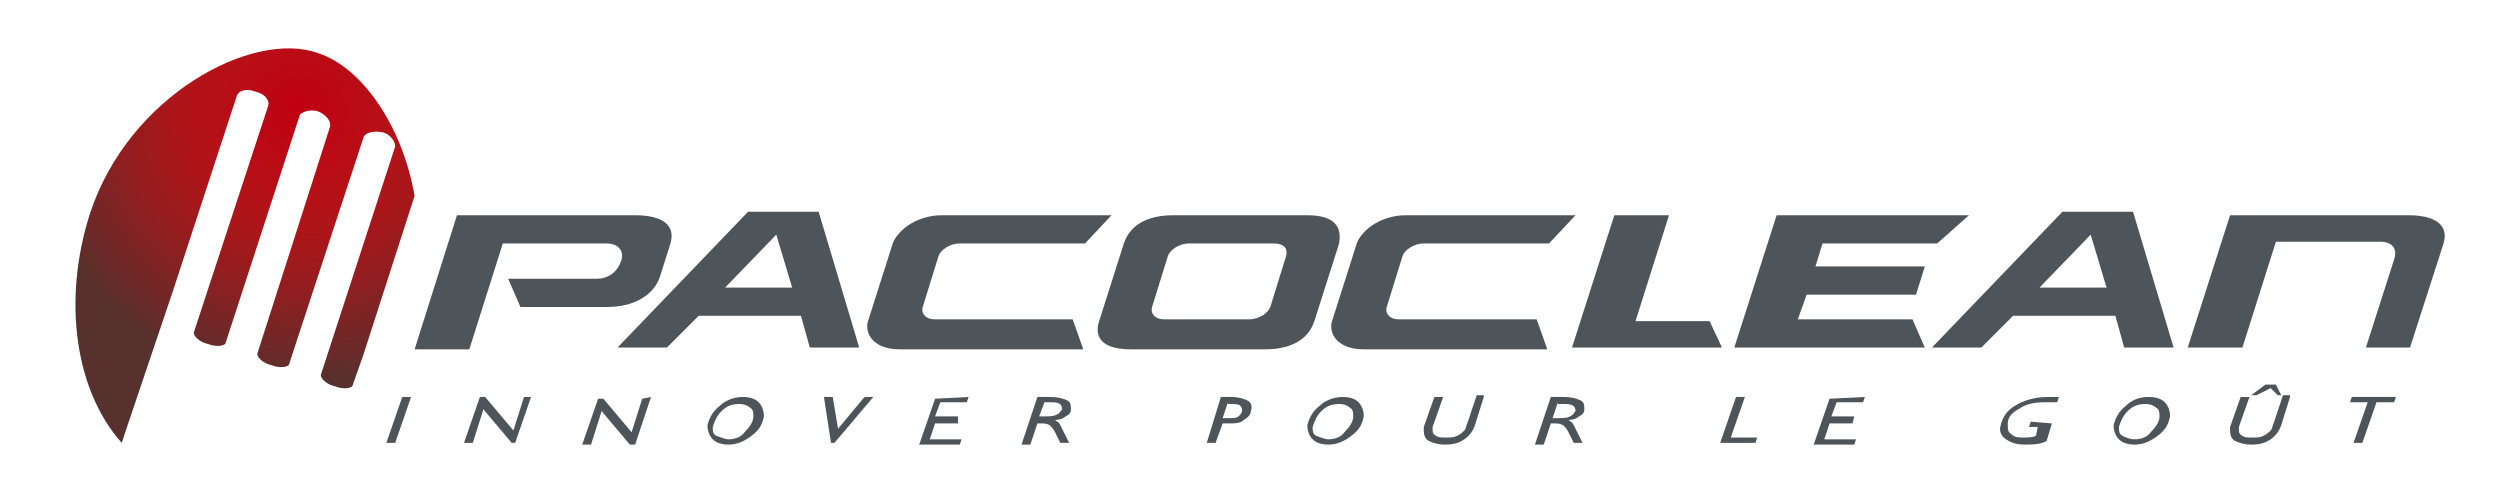 <?xml version="1.0" encoding="utf-8"?>
<!-- Generator: Adobe Illustrator 23.0.3, SVG Export Plug-In . SVG Version: 6.00 Build 0)  -->
<svg version="1.1" id="Calque_1" xmlns="http://www.w3.org/2000/svg" xmlns:xlink="http://www.w3.org/1999/xlink" x="0px" y="0px"
	 viewBox="0 0 141.7 28.4" style="enable-background:new 0 0 141.7 28.4;" xml:space="preserve">
<style type="text/css">
	.st0{fill:#4E555A;}
	.st1{fill:url(#SVGID_1_);}
</style>
<path class="st0" d="M25.9,12.2h10.1c1.6,0,2.3,0.6,2,1.6l-0.6,1.9c-0.3,0.9-1.3,1.7-3,1.7h-4.9l-0.7-1.6c0,0,3.9,0,5,0
	c0.7,0,1.2-0.4,1.4-1c0.2-0.5-0.1-1-0.8-1h-5.9l-1.9,6h-3.1L25.9,12.2z"/>
<path class="st0" d="M138.5,13.8c0.3-1-0.4-1.6-2-1.6h-10.1l-2.4,7.5h3.1l1.9-6h5.9c0.7,0,1,0.4,0.8,1l-1.6,5h2.5L138.5,13.8z"/>
<polygon class="st0" points="91.5,12.2 94.6,12.2 92.7,18.2 96.9,18.2 97.6,19.7 89.1,19.7 "/>
<path class="st0" d="M44,13.3l-2.9,3h3.8L44,13.3z M35,19.7l7.4-7.7h4l2.3,7.7h-2.8l-0.5-1.8h-5.8l-1.8,1.8H35z"/>
<path class="st0" d="M118.5,13.3l-2.9,3h3.8L118.5,13.3z M109.5,19.7l7.4-7.7h4l2.3,7.7h-2.8l-0.5-1.8h-5.8l-1.8,1.8H109.5z"/>
<polygon class="st0" points="98.3,19.7 100.7,12.2 111.6,12.2 109.8,13.8 103.3,13.8 102.9,15.1 109.1,15.1 108.6,16.7 102.4,16.7 
	101.9,18.1 108.4,18.1 109.1,19.7 "/>
<radialGradient id="SVGID_1_" cx="-131.082" cy="301.797" r="15.411" gradientTransform="matrix(0.956 -0.295 0.295 0.956 53.303 -320.962)" gradientUnits="userSpaceOnUse">
	<stop  offset="0" style="stop-color:#C10012"/>
	<stop  offset="0.337" style="stop-color:#B51217"/>
	<stop  offset="0.455" style="stop-color:#AC1519"/>
	<stop  offset="0.646" style="stop-color:#941D1F"/>
	<stop  offset="0.886" style="stop-color:#6D2928"/>
	<stop  offset="1" style="stop-color:#58302D"/>
</radialGradient>
<path class="st1" d="M9.8,16.5l3.6-11C13.5,5.1,14,5,14.5,5.2C15,5.3,15.3,5.7,15.2,6L11,18.8c-0.1,0.2,0.3,0.6,0.8,0.7
	c0.5,0.2,1,0.1,1-0.1L17,6.5c0.2-0.2,0.6-0.3,1-0.2c0.5,0.2,0.8,0.6,0.7,0.9L14.6,20c-0.1,0.2,0.3,0.6,0.8,0.7c0.5,0.2,1,0.1,1-0.1
	l4.2-12.8c0.1-0.3,0.6-0.4,1.1-0.3c0.4,0.1,0.7,0.5,0.7,0.8l-4.2,12.9c-0.1,0.2,0.3,0.6,0.8,0.7c0.5,0.2,1,0.1,1-0.1l0.6-1.7l2.9-9
	c-0.7-4-3-7.3-5.5-8.1C14.3,1.7,7.3,5.4,5.1,12.1c-1.6,5-0.8,10.1,1.8,13l0.4-1.2L9.8,16.5z"/>
<path class="st0" d="M87.1,18.1h-7.8c-0.6,0-0.8-0.4-0.7-0.7l0.9-2.9c0.1-0.3,0.6-0.7,1.2-0.7h7.1l1.5-1.6h-9.6
	c-1.6,0-2.6,1-2.8,1.6l-1.4,4.4c-0.2,0.6,0.2,1.6,1.8,1.6h10.4L87.1,18.1z"/>
<path class="st0" d="M74.1,12.2h-5.3v0h-2.3c-2,0-2.6,1-2.8,1.6l-1.4,4.4c-0.2,0.6-0.2,1.6,1.8,1.6h5.3v0h2.3c2,0,2.6-1,2.8-1.6
	l1.4-4.4C76,13.2,76,12.2,74.1,12.2z M72.9,14.5l-0.9,2.9c-0.1,0.3-0.6,0.7-1.2,0.7l-4.8,0c-0.6,0-0.8-0.4-0.7-0.7l0.9-2.9
	c0.1-0.3,0.6-0.7,1.2-0.7l4.8,0C72.8,13.8,73,14.1,72.9,14.5z"/>
<path class="st0" d="M60.8,18.1H53c-0.6,0-0.8-0.4-0.7-0.7l0.9-2.9c0.1-0.3,0.6-0.7,1.2-0.7h7.1l1.5-1.6h-9.6c-1.6,0-2.6,1-2.8,1.6
	l-1.4,4.4c-0.2,0.6,0.2,1.6,1.8,1.6h10.4L60.8,18.1z"/>
<g>
	<g>
		<path class="st0" d="M23.3,22.5l-0.9,2.6l-0.5,0l0.9-2.6H23.3z"/>
		<path class="st0" d="M30.1,22.5l-0.9,2.6H29l-1.6-1.9l-0.6,1.9l-0.5,0l0.9-2.6h0.3l1.6,1.9l0.6-1.9L30.1,22.5z"/>
		<path class="st0" d="M36.9,22.5L36,25.2h-0.3l-1.6-1.9l-0.6,1.9h-0.5l0.9-2.6h0.3l1.6,1.9l0.6-1.9L36.9,22.5z"/>
		<path class="st0" d="M42.1,22.5c0.4,0,0.7,0.1,0.9,0.3c0.2,0.2,0.3,0.5,0.3,0.8c-0.1,0.5-0.3,0.8-0.7,1.1
			c-0.4,0.3-0.8,0.5-1.3,0.5c-0.4,0-0.7-0.1-0.9-0.3c-0.2-0.2-0.3-0.5-0.3-0.8c0.1-0.4,0.3-0.8,0.7-1.1
			C41.1,22.7,41.6,22.5,42.1,22.5z M41.3,24.9c0.3,0,0.7-0.1,0.9-0.4c0.3-0.3,0.5-0.6,0.5-0.9c0-0.2,0-0.4-0.2-0.5
			c-0.1-0.1-0.3-0.2-0.6-0.2c-0.4,0-0.7,0.1-1,0.4c-0.3,0.3-0.4,0.6-0.5,0.9c0,0.2,0,0.4,0.2,0.5C40.9,24.8,41.1,24.9,41.3,24.9z"/>
		<path class="st0" d="M49.5,22.5l-2.2,2.6h-0.2l-0.4-2.6l0.5,0l0.3,1.8l1.5-1.8L49.5,22.5z"/>
		<path class="st0" d="M54.9,22.5l-0.1,0.3l-1.5,0l-0.3,0.8h1.3L54.3,24L53,24l-0.3,0.9l1.8,0l-0.1,0.3l-2.3,0l0.9-2.6L54.9,22.5z"
			/>
		<path class="st0" d="M58.8,22.5l0.7,0c0.5,0,0.8,0.1,1,0.2c0.2,0.1,0.2,0.3,0.2,0.5c0,0.2-0.1,0.3-0.3,0.4
			c-0.1,0.1-0.3,0.2-0.6,0.2c0.1,0.1,0.2,0.1,0.3,0.3l0.5,1l-0.5,0l-0.3-0.6c-0.1-0.2-0.2-0.3-0.3-0.4C59.3,24,59.2,24,59,24h-0.2
			l-0.4,1.2l-0.5,0L58.8,22.5z M59.2,22.8l-0.3,0.8h0.3c0.3,0,0.5,0,0.7-0.1c0.2-0.1,0.2-0.2,0.3-0.3c0-0.3-0.2-0.4-0.6-0.4
			L59.2,22.8z"/>
		<path class="st0" d="M69.2,22.5h0.6c0.4,0,0.7,0.1,0.9,0.2c0.2,0.1,0.3,0.3,0.2,0.6c0,0.2-0.2,0.4-0.4,0.5C70.3,24,70,24,69.7,24
			h-0.4l-0.4,1.1l-0.5,0L69.2,22.5z M69.6,22.8l-0.3,0.9h0.4c0.2,0,0.4,0,0.5-0.1c0.1-0.1,0.2-0.2,0.2-0.3c0-0.1,0-0.2-0.1-0.3
			c-0.1-0.1-0.3-0.1-0.5-0.1H69.6z"/>
		<path class="st0" d="M76.1,22.5c0.4,0,0.7,0.1,0.9,0.3c0.2,0.2,0.3,0.5,0.3,0.8c-0.1,0.5-0.3,0.8-0.7,1.1
			c-0.4,0.3-0.8,0.5-1.3,0.5c-0.4,0-0.7-0.1-0.9-0.3c-0.2-0.2-0.3-0.5-0.3-0.8c0.1-0.4,0.3-0.8,0.7-1.1
			C75.1,22.7,75.6,22.5,76.1,22.5z M75.3,24.9c0.3,0,0.7-0.1,0.9-0.4c0.3-0.3,0.5-0.6,0.5-0.9c0-0.2,0-0.4-0.2-0.5
			c-0.1-0.1-0.3-0.2-0.6-0.2c-0.4,0-0.7,0.1-1,0.4c-0.3,0.3-0.4,0.6-0.5,0.9c0,0.2,0,0.4,0.2,0.5C74.9,24.8,75.1,24.9,75.3,24.9z"/>
		<path class="st0" d="M84.1,22.5l-0.5,1.6c-0.1,0.3-0.3,0.6-0.6,0.8c-0.3,0.2-0.6,0.3-1.1,0.3c-0.4,0-0.7-0.1-0.9-0.2
			c-0.2-0.1-0.3-0.3-0.3-0.6c0-0.1,0-0.1,0-0.2l0.6-1.7h0.5l-0.6,1.7c0,0,0,0.1,0,0.1c0,0.2,0,0.3,0.2,0.4c0.1,0.1,0.3,0.1,0.6,0.1
			c0.2,0,0.4,0,0.6-0.1c0.2-0.1,0.3-0.2,0.4-0.3c0.1-0.1,0.1-0.3,0.2-0.5l0.5-1.5H84.1z"/>
		<path class="st0" d="M87.9,22.5h0.7c0.5,0,0.8,0.1,1,0.2c0.2,0.1,0.2,0.3,0.2,0.5c0,0.2-0.1,0.3-0.3,0.4c-0.1,0.1-0.3,0.2-0.6,0.2
			c0.1,0.1,0.2,0.1,0.3,0.3l0.5,1l-0.5,0l-0.3-0.6c-0.1-0.2-0.2-0.3-0.3-0.4C88.4,24,88.3,24,88.1,24h-0.2l-0.4,1.2l-0.5,0
			L87.9,22.5z M88.3,22.8L88,23.7l0.3,0c0.3,0,0.5,0,0.7-0.1c0.2-0.1,0.2-0.2,0.3-0.3c0-0.3-0.2-0.4-0.6-0.4H88.3z"/>
		<path class="st0" d="M98.9,22.5l-0.8,2.3l1.5,0l-0.1,0.3l-2,0l0.9-2.6H98.9z"/>
		<path class="st0" d="M105.7,22.5l-0.1,0.3l-1.5,0l-0.3,0.8l1.3,0L105,24l-1.3,0l-0.3,0.9l1.8,0l-0.1,0.3l-2.3,0l0.9-2.6
			L105.7,22.5z"/>
		<path class="st0" d="M116.3,24L116,25c-0.4,0.2-0.8,0.2-1.2,0.2c-0.5,0-0.8-0.1-1.1-0.3c-0.3-0.2-0.4-0.5-0.3-0.8
			c0.1-0.4,0.3-0.8,0.8-1.1c0.5-0.3,1.1-0.5,1.9-0.5c0.2,0,0.4,0,0.6,0l-0.1,0.3c-0.3,0-0.5,0-0.7,0c-0.6,0-1.1,0.1-1.5,0.4
			c-0.4,0.2-0.6,0.5-0.6,0.8c0,0.3,0,0.5,0.2,0.6c0.2,0.2,0.4,0.2,0.7,0.2c0.2,0,0.5,0,0.7-0.1l0.1-0.5h-0.5l0.1-0.3L116.3,24z"/>
		<path class="st0" d="M121.8,22.5c0.4,0,0.7,0.1,0.9,0.3c0.2,0.2,0.3,0.5,0.3,0.8c-0.1,0.5-0.3,0.8-0.7,1.1
			c-0.4,0.3-0.8,0.5-1.3,0.5c-0.4,0-0.7-0.1-0.9-0.3c-0.2-0.2-0.3-0.5-0.3-0.8c0.1-0.4,0.3-0.8,0.7-1.1
			C120.8,22.7,121.2,22.5,121.8,22.5z M121,24.9c0.3,0,0.7-0.1,0.9-0.4c0.3-0.3,0.5-0.6,0.5-0.9c0-0.2,0-0.4-0.2-0.5
			c-0.1-0.1-0.3-0.2-0.6-0.2c-0.4,0-0.7,0.1-1,0.4c-0.3,0.3-0.4,0.6-0.5,0.9c0,0.2,0,0.4,0.2,0.5C120.5,24.8,120.7,24.9,121,24.9z"
			/>
		<path class="st0" d="M129.8,22.5l-0.5,1.6c-0.1,0.3-0.3,0.6-0.6,0.8c-0.3,0.2-0.6,0.3-1.1,0.3c-0.4,0-0.7-0.1-0.9-0.2
			c-0.2-0.1-0.3-0.3-0.3-0.6c0-0.1,0-0.1,0-0.2l0.6-1.7l0.5,0l-0.6,1.7c0,0,0,0.1,0,0.1c0,0.2,0,0.3,0.2,0.4
			c0.1,0.1,0.3,0.1,0.6,0.1c0.2,0,0.4,0,0.6-0.1c0.2-0.1,0.3-0.2,0.4-0.3c0.1-0.1,0.1-0.3,0.2-0.5l0.5-1.5H129.8z M129,21.8l0.3,0.6
			l-0.2,0l-0.4-0.4l-0.8,0.4h-0.3l0.8-0.6L129,21.8z"/>
		<path class="st0" d="M135.8,22.5l-0.1,0.3l-1,0l-0.8,2.3l-0.5,0l0.8-2.3l-1,0l0.1-0.3L135.8,22.5z"/>
	</g>
</g>
</svg>
